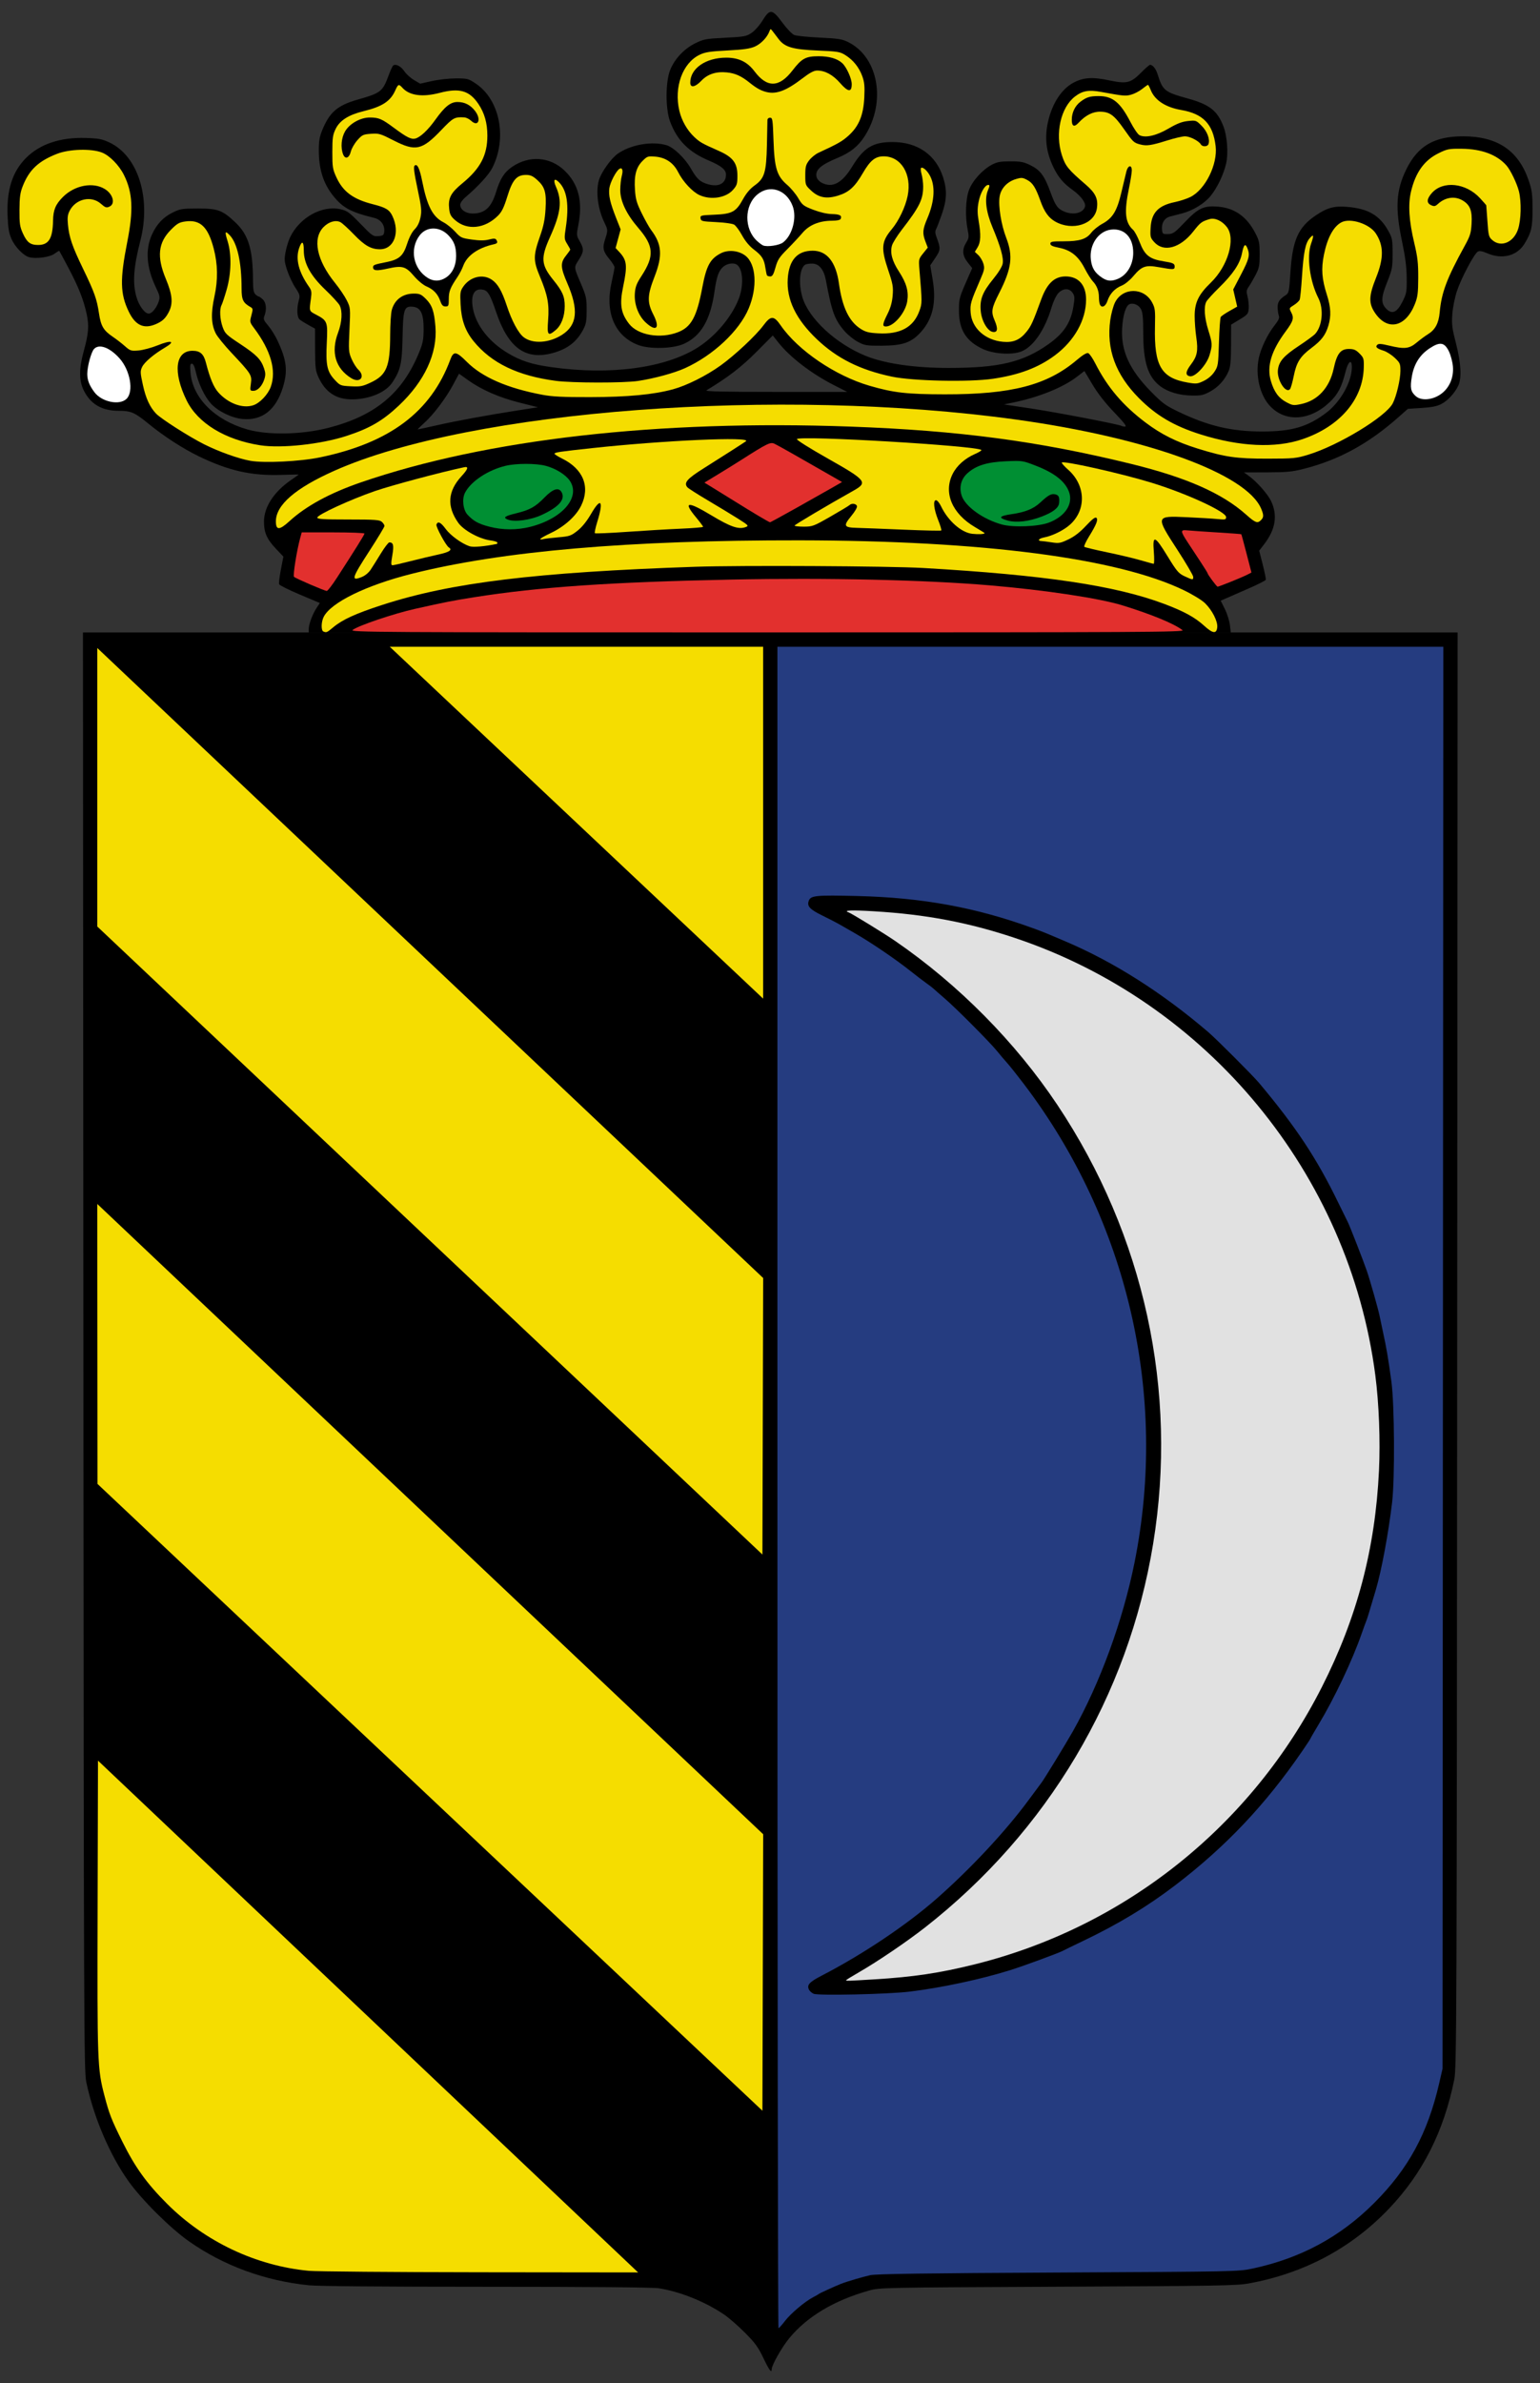 <?xml version="1.0" standalone="no"?>
<svg xmlns="http://www.w3.org/2000/svg" version="1.1"
id="Gemeentewapen_van_Ameland" width="388" height="600" viewBox="0 0 388 600">

<rect x="0" y="0" width="388" height="600" fill="#333333" stroke="none"/>

<path id="kroon_zwart" fill="black"
     d="M 77.788,159.245 L 77.788,158.39 C 77.788,157.196 78.738,154.625 79.739,153.108 L 80.581,151.832 L 75.547,149.708 C 72.778,148.541 70.429,147.369 70.327,147.104 C 70.226,146.84 70.426,145.167 70.771,143.387 L 71.4,140.151 L 69.537,138.181 C 67.234,135.746 66.517,134.126 66.512,131.344 C 66.504,127.684 68.995,123.844 73.303,120.877 C 74.384,120.133 75.268,119.505 75.268,119.481 C 75.268,119.457 73.203,119.5 70.678,119.578 C 63.305,119.803 57.605,118.516 50.21,114.954 C 46.124,112.986 41.323,109.883 37.399,106.675 C 33.909,103.821 33.033,103.445 29.853,103.435 C 25.664,103.423 22.83,101.765 21.115,98.324 C 19.89,95.867 19.876,92.868 21.068,88.536 C 22.325,83.966 22.48,82.08 21.844,79.101 C 21.081,75.528 19.793,72.266 17.24,67.444 C 16.034,65.166 15.001,63.247 14.945,63.181 C 14.889,63.114 14.345,63.427 13.736,63.878 C 12.564,64.744 9.192,65.223 7.411,64.775 C 5.942,64.407 3.783,62.198 2.889,60.149 C 2.246,58.675 2.032,57.397 1.911,54.302 C 1.656,47.801 3.131,43.2 6.573,39.758 C 10.08,36.251 15.214,34.54 21.627,34.742 C 24.867,34.844 25.716,35.006 27.567,35.872 C 34.776,39.245 38.122,49.86 35.363,60.602 C 33.626,67.365 33.357,71.264 34.386,74.802 C 35.025,77.002 36.48,78.963 37.473,78.963 C 38.28,78.963 39.446,77.544 39.988,75.901 C 40.343,74.824 40.265,74.424 39.299,72.413 C 36.887,67.387 36.55,62.851 38.303,59.02 C 39.501,56.405 41.135,54.679 43.522,53.506 C 45.416,52.577 45.888,52.502 49.888,52.502 C 54.917,52.502 56.041,52.921 59.309,56.012 C 62.623,59.146 63.723,62.803 63.742,70.747 C 63.746,72.773 63.899,73.662 64.314,74.077 C 64.625,74.388 64.999,74.643 65.146,74.643 C 65.292,74.643 65.767,74.973 66.2,75.377 C 67.064,76.181 67.24,77.893 66.626,79.509 C 66.308,80.344 66.423,80.65 67.549,81.963 C 68.256,82.788 69.294,84.435 69.856,85.623 C 72.239,90.662 72.559,93.367 71.268,97.549 C 69.518,103.214 66.04,105.944 61.137,105.499 C 58.376,105.249 54.892,103.549 53.12,101.588 C 51.547,99.846 49.981,96.558 49.332,93.633 C 49.026,92.254 48.695,91.563 48.341,91.563 C 47.908,91.563 47.844,91.984 47.996,93.813 C 48.526,100.204 54.095,105.771 62.314,108.126 C 67.538,109.624 76.063,109.451 82.799,107.711 C 94.591,104.666 101.44,98.955 105.618,88.683 C 106.539,86.419 106.719,85.486 106.73,82.908 C 106.747,78.961 105.993,77.401 103.983,77.232 C 101.814,77.049 101.565,77.801 101.424,84.933 C 101.295,91.491 100.913,93.188 98.874,96.27 C 97.179,98.831 93.029,100.558 88.589,100.551 C 84.671,100.545 81.967,98.742 80.237,94.983 C 79.497,93.376 79.406,92.623 79.387,87.963 L 79.367,82.743 L 77.728,81.843 C 76.826,81.348 75.823,80.72 75.498,80.449 C 74.816,79.877 74.718,77.683 75.283,75.647 C 75.624,74.42 75.551,74.154 74.4,72.407 C 73.711,71.359 72.787,69.398 72.348,68.047 C 71.638,65.86 71.594,65.355 71.954,63.423 C 72.176,62.23 72.696,60.554 73.11,59.699 C 75.511,54.739 81.166,51.618 85.812,52.69 C 87.483,53.075 88.03,53.475 90.815,56.345 C 93.789,59.412 94.008,59.563 95.315,59.455 C 96.503,59.357 96.704,59.212 96.8,58.376 C 96.995,56.688 95.974,55.275 94.256,54.857 C 88.431,53.438 86.366,52.329 83.963,49.327 C 81.443,46.18 80.317,42.595 80.322,37.742 C 80.325,35.534 80.526,34.373 81.186,32.769 C 83.043,28.252 85.023,26.538 90.041,25.101 C 96.061,23.377 96.399,23.108 98.007,18.74 C 98.429,17.595 98.921,16.568 99.102,16.456 C 99.785,16.034 101.041,16.71 101.879,17.952 C 102.358,18.661 103.45,19.652 104.307,20.154 L 105.865,21.067 L 108.837,20.404 C 110.472,20.039 113.186,19.741 114.869,19.741 C 117.803,19.741 118.011,19.796 119.909,21.075 C 125.957,25.149 127.827,34.786 124.027,42.287 C 123.158,44.002 120.465,46.939 117.265,49.661 C 116.523,50.292 115.949,51.11 115.949,51.537 C 115.949,52.791 117.323,53.762 119.095,53.762 C 122.124,53.762 123.797,52.233 124.967,48.394 C 125.997,45.016 127.039,43.377 129.024,42.013 C 133.293,39.081 138.531,39.436 142.183,42.903 C 145.743,46.284 146.878,50.675 145.722,56.598 C 145.215,59.197 145.222,59.286 146.053,60.738 C 147.165,62.683 147.129,63.356 145.803,65.448 C 144.563,67.402 144.538,67.151 146.425,71.582 C 147.681,74.532 147.805,75.113 147.808,78.063 C 147.81,80.76 147.669,81.574 146.969,82.923 C 145.334,86.07 142.945,87.905 139.17,88.914 C 132.362,90.732 128.042,87.57 124.988,78.535 C 123.59,74.399 122.944,73.255 121.856,72.982 C 119.536,72.4 118.507,74.178 119.151,77.658 C 119.943,81.942 123.25,86.144 128.06,88.979 C 131.324,90.902 133.983,91.748 138.99,92.454 C 153.803,94.543 167.739,92.656 175.853,87.463 C 180.327,84.6 184.41,79.728 186.145,75.183 C 187.437,71.798 187.197,67.673 185.647,66.638 C 184.758,66.044 182.998,66.373 182.065,67.307 C 181,68.371 180.543,69.731 180.019,73.383 C 178.992,80.558 176.604,84.635 172.291,86.578 C 169.546,87.815 163.709,87.962 160.8,86.867 C 154.907,84.65 152.366,78.704 154.078,71.136 C 154.492,69.307 154.83,67.581 154.83,67.3 C 154.83,67.02 154.262,66.11 153.568,65.279 C 151.941,63.332 151.74,62.431 152.45,60.26 C 153.186,58.01 153.182,57.902 152.277,56.034 C 150.638,52.648 150.071,48.336 150.882,45.419 C 151.438,43.414 153.989,39.84 155.704,38.66 C 158.993,36.397 164.296,35.486 167.929,36.559 C 169.711,37.086 172.582,39.831 174.061,42.422 C 175.558,45.044 176.363,45.794 178.301,46.369 C 181.057,47.188 182.911,46.214 182.911,43.948 C 182.911,42.727 181.697,41.737 178.591,40.426 C 173.507,38.279 170.554,35.297 168.804,30.541 C 167.648,27.4 167.657,20.649 168.822,17.688 C 169.929,14.874 172.349,12.283 175.166,10.896 C 177.291,9.85 177.825,9.751 182.682,9.507 C 187.492,9.265 188.024,9.168 189.339,8.298 C 190.145,7.765 191.353,6.405 192.11,5.177 C 193.972,2.161 194.547,2.223 197.13,5.714 C 198.239,7.214 199.574,8.602 200.114,8.817 C 200.652,9.031 203.534,9.324 206.518,9.467 C 211.212,9.692 212.181,9.844 213.688,10.594 C 221.364,14.413 223.347,25.728 217.843,34.305 C 216.212,36.845 214.244,38.42 211.032,39.753 C 206.681,41.559 205.299,42.828 205.746,44.609 C 205.865,45.082 206.438,45.715 207.019,46.015 C 209.731,47.418 212.142,46.138 214.712,41.933 C 217.621,37.172 219.938,35.762 224.851,35.762 C 231.207,35.762 235.829,38.998 237.631,44.71 C 238.64,47.91 238.556,50.296 237.306,53.904 C 236.73,55.565 236.08,57.259 235.862,57.667 C 235.562,58.227 235.59,58.743 235.978,59.775 C 237.015,62.539 236.989,62.935 235.642,64.937 L 234.375,66.82 L 234.965,70.281 C 235.958,76.103 235.042,80.241 232.018,83.605 C 229.632,86.259 227.45,87.019 222.152,87.044 C 218.328,87.061 217.871,86.988 216.167,86.09 C 215.153,85.555 213.657,84.36 212.842,83.434 C 210.311,80.56 209.572,78.563 208.086,70.589 C 207.569,67.817 206.356,66.36 204.57,66.368 C 203.845,66.371 203.073,66.492 202.855,66.638 C 201.473,67.561 201.145,71.344 202.148,74.795 C 203.718,80.195 210.607,86.575 218.163,89.627 C 222.943,91.558 230.438,92.643 238.996,92.643 C 251.674,92.643 257.764,91.195 264.161,86.658 C 268.014,83.925 269.76,81.297 270.434,77.212 C 270.802,74.987 270.78,74.557 270.255,73.756 C 269.428,72.494 267.836,72.527 266.619,73.833 C 266.111,74.378 265.361,75.954 264.951,77.343 C 263.248,83.101 260.321,87.35 257.251,88.523 C 254.904,89.419 250.352,89.122 247.681,87.898 C 243.428,85.949 241.608,83.055 241.609,78.243 C 241.61,75.093 241.627,75.031 244.128,69.366 L 244.947,67.51 L 243.81,66.074 C 242.451,64.359 242.339,62.847 243.437,61.07 C 244.132,59.945 244.165,59.649 243.797,57.817 C 243.132,54.507 243.283,50.122 244.14,47.831 C 245.01,45.507 247.518,42.739 249.902,41.474 C 251.208,40.781 252.041,40.63 254.553,40.626 C 257.17,40.622 257.905,40.765 259.637,41.615 C 262.095,42.823 263.154,44.248 264.659,48.379 C 265.9,51.782 266.453,52.561 268.132,53.272 C 270.445,54.251 272.938,53.642 273.37,51.991 C 273.617,51.047 272.279,49.272 270.215,47.805 C 267.939,46.187 266.591,44.585 265.383,42.062 C 263.534,38.201 263.129,34.544 264.096,30.444 C 265.148,25.982 267.463,22.451 270.375,20.866 C 272.894,19.495 275.204,19.332 279.448,20.229 C 283.887,21.166 284.872,20.928 287.501,18.278 C 288.569,17.202 289.58,16.321 289.749,16.321 C 290.428,16.321 291.218,17.298 291.643,18.661 C 292.93,22.794 293.422,23.193 299.194,24.781 C 304.743,26.307 306.724,27.856 308.257,31.87 C 309.201,34.34 309.507,38.68 308.914,41.201 C 308.263,43.97 306.736,47.173 305.064,49.273 C 303.513,51.221 300.561,53.03 297.754,53.753 C 296.863,53.983 295.546,54.323 294.827,54.509 C 293.359,54.888 292.576,56.203 292.776,57.953 C 292.884,58.899 293.007,58.978 294.301,58.936 C 295.576,58.894 295.983,58.602 298.621,55.834 C 301.933,52.36 303.363,51.718 307.038,52.051 C 311.103,52.419 314.126,54.578 316.238,58.622 C 317.259,60.576 317.367,61.091 317.367,64.022 C 317.368,66.89 317.249,67.49 316.335,69.242 C 315.767,70.331 314.994,71.659 314.618,72.192 C 314.024,73.034 313.986,73.37 314.33,74.735 C 314.548,75.6 314.674,76.943 314.61,77.719 C 314.504,79.017 314.321,79.235 312.334,80.435 L 310.174,81.74 L 310.154,86.921 C 310.138,90.95 309.999,92.411 309.529,93.485 C 308.565,95.688 306.955,97.459 304.891,98.587 C 303.253,99.482 302.601,99.629 300.413,99.599 C 297.128,99.553 294.248,98.707 292.29,97.213 C 289.194,94.852 288.034,91.152 288.034,83.644 C 288.034,80.13 287.894,78.657 287.487,77.87 C 286.929,76.791 285.597,76.195 284.598,76.579 C 283.659,76.939 282.909,79.348 282.719,82.612 C 282.386,88.331 284.548,93.079 290.014,98.631 C 292.904,101.568 293.662,102.118 297.034,103.729 C 304.474,107.283 310.354,108.656 318.094,108.644 C 325.504,108.633 329.499,107.456 334.184,103.903 C 337.747,101.201 340.595,96.103 340.595,92.425 C 340.595,90.268 339.662,90.965 338.995,93.621 C 338.022,97.493 337.073,99.305 334.979,101.285 C 330.029,105.967 323.86,106.36 319.984,102.24 C 317.408,99.503 316.231,94.458 317.159,90.13 C 317.697,87.624 319.384,84.126 321.105,81.948 C 322.139,80.64 322.412,80.03 322.203,79.495 C 322.05,79.103 321.914,78.175 321.9,77.433 C 321.874,76.062 322.337,75.359 323.97,74.283 C 324.729,73.783 324.813,73.368 325.11,68.702 C 325.637,60.435 327.057,57.232 331.533,54.221 C 334.381,52.305 336.131,51.824 339.335,52.079 C 344.684,52.504 347.609,54.203 349.8,58.158 C 350.779,59.924 350.855,60.335 350.855,63.842 C 350.855,67.39 350.77,67.837 349.461,71.113 C 347.89,75.048 347.883,76.443 349.426,77.893 C 350.821,79.204 352.029,78.595 353.375,75.903 C 354.381,73.891 354.453,73.482 354.416,69.962 C 354.388,67.224 354.066,64.704 353.246,60.816 C 351.462,52.352 351.725,47.908 354.319,42.638 C 357.231,36.724 361.359,34.321 368.609,34.321 C 377.227,34.321 382.517,37.856 385.115,45.35 C 385.965,47.802 386.1,48.761 386.117,52.502 C 386.138,57.195 385.828,58.55 384.084,61.384 C 382.206,64.435 378.476,65.391 374.731,63.78 C 373.416,63.214 372.75,63.097 372.324,63.357 C 371.389,63.928 368.129,70.088 367.075,73.275 C 366.521,74.952 366.025,77.433 365.906,79.129 C 365.726,81.678 365.849,82.658 366.827,86.447 C 368.099,91.376 368.309,95.21 367.411,97.103 C 366.527,98.966 364.752,100.889 363.151,101.72 C 362.062,102.285 360.712,102.556 358.187,102.716 L 354.718,102.935 L 352.247,105.12 C 344.729,111.765 337.288,115.812 328.48,118.046 C 325.537,118.793 324.158,118.925 319.218,118.935 L 313.414,118.947 L 314.494,119.719 C 316.621,121.24 319.42,124.393 320.276,126.232 C 321.929,129.782 321.36,133.298 318.537,136.979 L 317.253,138.653 L 318.141,142.148 C 318.629,144.071 318.977,145.797 318.914,145.986 C 318.851,146.174 316.94,147.14 314.667,148.132 C 312.394,149.124 309.865,150.231 309.046,150.591 L 307.558,151.247 L 308.603,153.356 C 309.178,154.516 309.748,156.315 309.871,157.355 L 310.094,159.245 L 77.788,159.245 z M 110.061,107.08 C 115.119,105.939 122.688,104.55 130.512,103.327 L 135.534,102.542 L 130.872,101.368 C 125.731,100.074 121.351,98.158 117.895,95.692 L 115.649,94.089 L 114.152,96.876 C 112.294,100.336 109.238,104.377 106.87,106.506 C 105.88,107.396 105.152,108.123 105.251,108.123 C 105.351,108.123 107.515,107.654 110.061,107.08 z M 280.727,103.825 C 278.463,101.466 276.597,99.082 275.254,96.831 L 273.217,93.417 L 271.355,94.847 C 267.811,97.569 261.782,100.006 255.278,101.347 L 252.943,101.829 L 259.778,102.857 C 266.265,103.832 282.259,106.909 282.596,107.246 C 282.683,107.332 283.07,107.403 283.458,107.403 C 283.973,107.403 283.243,106.446 280.727,103.825 z M 210.072,96.953 C 204.442,94.087 199.024,89.928 196.099,86.227 L 194.707,84.465 L 190.519,88.669 C 186.77,92.432 183.301,95.092 178.004,98.267 C 177.501,98.568 181.896,98.671 195.393,98.673 L 213.456,98.676 L 210.072,96.953" />

<path id="kroon_bovenste_deel_goud" fill="#f5dd00"
     d="M 80.668,115.15 C 98.185,111.505 108.583,103.705 113.45,90.559 C 114.278,88.321 114.922,88.409 117.64,91.132 C 121.487,94.984 127.833,97.745 136.65,99.402 C 139.16,99.874 141.878,100.007 148.71,99.991 C 158.175,99.97 164.631,99.36 169.56,98.019 C 173.027,97.076 177.959,94.609 181.57,92.012 C 185.159,89.429 190.471,84.46 192.327,81.947 C 194.194,79.42 194.96,79.417 196.697,81.933 C 201.061,88.25 210.471,94.635 219.105,97.137 C 225.175,98.896 228.457,99.269 237.992,99.287 C 254.859,99.318 263.821,96.989 271.323,90.624 C 272.813,89.36 273.799,88.769 274.175,88.913 C 274.491,89.035 275.296,90.207 275.964,91.519 C 279.018,97.517 282.901,102.083 288.6,106.375 C 292.586,109.377 296.402,111.282 301.776,112.952 C 308.658,115.09 311.468,115.495 319.354,115.483 C 325.966,115.473 326.563,115.415 329.615,114.485 C 337.236,112.161 349.157,104.921 350.902,101.557 C 351.831,99.764 352.822,95.57 352.829,93.397 C 352.835,91.597 352.729,91.351 351.417,90.102 C 350.637,89.36 349.381,88.556 348.627,88.315 C 346.876,87.755 346.449,87.365 346.993,86.821 C 347.315,86.499 348.002,86.542 349.906,87.001 C 353.858,87.955 355.04,87.829 356.93,86.253 C 357.82,85.51 359.079,84.579 359.729,84.183 C 361.587,83.049 362.471,81.424 362.723,78.68 C 363.187,73.637 364.503,70.136 369.035,61.894 C 370.41,59.393 370.621,58.708 370.761,56.288 C 370.947,53.069 370.399,51.624 368.568,50.507 C 366.591,49.302 364.18,49.624 362.289,51.346 C 361.609,51.966 361.341,52.016 360.579,51.669 C 359.377,51.122 359.43,50.106 360.738,48.617 C 363.547,45.417 369.342,46.037 372.906,49.919 C 373.747,50.836 374.446,51.63 374.459,51.684 C 374.471,51.738 374.604,53.548 374.755,55.706 C 375.01,59.373 375.092,59.685 376.012,60.476 C 378.211,62.367 381.371,61.021 382.469,57.724 C 383.24,55.409 383.347,50.841 382.692,48.182 C 382.208,46.22 380.59,42.851 379.575,41.693 C 377.17,38.949 373.304,37.501 368.265,37.455 C 365.047,37.426 364.623,37.508 362.425,38.591 C 358.83,40.36 356.633,43.428 355.495,48.264 C 354.733,51.502 354.993,55.608 356.308,61.142 C 357.162,64.731 357.333,66.224 357.319,69.962 C 357.305,73.784 357.177,74.778 356.475,76.552 C 354.166,82.391 349.575,83.423 346.445,78.807 C 344.791,76.367 344.847,74.533 346.715,69.876 C 348.67,65.004 348.643,61.812 346.621,58.76 C 345.021,56.344 340.196,54.795 337.961,55.979 C 335.951,57.043 334.415,59.896 333.558,64.156 C 332.842,67.715 333.031,70.238 334.316,74.259 C 335.312,77.378 335.415,79.557 334.681,81.995 C 333.967,84.367 332.941,85.721 330.428,87.603 C 327.589,89.73 326.652,91.208 325.958,94.659 C 325.644,96.223 325.227,97.702 325.033,97.946 C 323.99,99.25 321.684,95.663 321.965,93.173 C 322.209,91.002 323.411,89.619 327.275,87.065 C 329.156,85.822 330.994,84.473 331.359,84.067 C 333.184,82.043 333.552,77.8 332.145,75.022 C 329.993,70.777 329.178,64.602 330.335,61.322 C 331.087,59.191 330.994,58.821 329.991,59.96 C 328.886,61.215 328.421,63.536 328.021,69.782 C 327.844,72.554 327.588,75.103 327.451,75.445 C 327.315,75.788 326.654,76.407 325.983,76.822 C 324.773,77.57 324.768,77.585 325.328,78.668 C 326.065,80.092 325.837,80.859 323.905,83.465 C 320.284,88.347 319.12,92.245 320.19,95.906 C 320.997,98.668 322.135,100.227 324.106,101.273 C 325.677,102.106 325.912,102.136 327.818,101.736 C 332.011,100.856 334.979,97.624 336.019,92.805 C 336.829,89.049 337.746,87.865 339.842,87.865 C 341.092,87.865 341.597,88.079 342.519,89.003 C 343.585,90.072 343.651,90.291 343.596,92.563 C 343.401,100.568 337.582,107.366 328.175,110.576 C 321.346,112.906 312.306,112.48 302.441,109.364 C 295.768,107.256 291.299,104.623 286.943,100.234 C 281.068,94.315 278.713,87.903 279.729,80.595 C 279.946,79.037 280.481,77.045 280.919,76.169 C 282.843,72.315 288.211,72.302 290.263,76.146 C 291.024,77.571 291.085,78.082 290.991,82.203 C 290.764,92.145 292.547,95.179 299.292,96.335 C 301.402,96.696 301.727,96.661 303.295,95.902 C 304.37,95.381 305.359,94.536 305.968,93.616 C 306.895,92.216 306.941,91.915 307.114,86.19 C 307.213,82.908 307.416,80.036 307.564,79.807 C 307.713,79.578 308.706,78.9 309.771,78.298 L 311.708,77.205 L 311.208,75.043 L 310.709,72.881 L 312.692,69.083 C 314.706,65.225 314.95,64.255 314.323,62.606 C 313.775,61.165 313.363,61.504 312.919,63.76 C 312.399,66.403 310.689,68.963 307.095,72.478 C 305.574,73.966 304.146,75.536 303.922,75.969 C 303.265,77.235 303.459,80.009 304.419,83.103 C 305.475,86.5 305.493,86.869 304.734,89.428 C 304.015,91.851 301.185,94.931 299.851,94.741 C 298.592,94.562 298.659,93.599 300.059,91.765 C 301.636,89.698 301.906,88.308 301.396,84.877 C 301.175,83.39 300.994,80.997 300.994,79.559 C 300.994,76.169 301.972,74.153 305.07,71.159 C 309.396,66.977 311.374,60.139 309.114,57.177 C 307.916,55.605 306.09,54.769 304.739,55.174 C 302.743,55.772 302.432,56.009 300.635,58.294 C 297.341,62.486 293.175,63.611 290.797,60.949 C 289.826,59.863 289.767,59.624 289.897,57.325 C 290.11,53.551 291.823,51.748 296.015,50.882 C 297.268,50.623 299.023,50.049 299.914,49.605 C 303.673,47.735 306.821,41.396 306.276,36.794 C 305.618,31.238 303.142,28.649 297.574,27.69 C 293.678,27.019 290.973,25.254 289.942,22.711 C 289.642,21.969 289.323,21.361 289.233,21.361 C 289.144,21.361 288.473,21.835 287.743,22.413 C 287.012,22.992 285.763,23.636 284.967,23.845 C 283.528,24.222 283.127,24.185 277.413,23.145 C 274.285,22.576 272.728,22.851 270.83,24.309 C 267.245,27.065 265.781,33.616 267.534,39.066 C 268.416,41.81 269.11,42.666 273.538,46.472 C 276.026,48.611 276.716,50.078 276.357,52.471 C 275.757,56.469 270.216,58.232 265.886,55.803 C 264.209,54.862 263.122,53.35 262.132,50.579 C 260.933,47.223 260.202,46.06 258.825,45.322 C 257.655,44.695 257.356,44.671 255.964,45.088 C 253.732,45.756 252.157,47.464 251.844,49.555 C 251.492,51.901 252.244,56.571 253.499,59.829 C 255.288,64.474 254.898,67.574 251.743,73.78 C 249.793,77.617 249.65,78.492 250.612,80.727 C 251.499,82.791 251.347,83.75 250.159,83.578 C 248.806,83.382 247.323,80.829 247.094,78.301 C 246.828,75.372 247.541,73.557 250.265,70.224 C 251.539,68.666 252.486,67.126 252.625,66.385 C 252.896,64.949 252.085,62.062 250.041,57.186 C 248.424,53.328 248.023,50.038 248.912,47.911 C 249.378,46.796 249.39,46.562 248.979,46.562 C 248.123,46.562 246.968,48.621 246.543,50.904 C 246.235,52.561 246.24,53.707 246.564,55.596 C 247.172,59.141 247.1,60.962 246.299,62.275 L 245.608,63.409 L 246.486,64.234 C 246.969,64.688 247.542,65.649 247.758,66.371 C 248.107,67.537 248.023,67.978 246.995,70.352 C 244.551,76.002 244.396,76.53 244.551,78.695 C 244.831,82.618 248.196,85.654 252.72,86.064 C 255.317,86.299 256.988,85.579 258.654,83.504 C 259.804,82.072 260.264,81.057 262.312,75.435 C 263.797,71.359 265.657,69.602 268.485,69.603 C 271.725,69.604 273.632,71.757 273.633,75.415 C 273.634,80.545 270.711,85.79 265.809,89.45 C 261.646,92.558 256.783,94.398 250.163,95.369 C 244.185,96.246 229.972,95.943 224.672,94.826 C 216.695,93.144 210.874,90.236 205.793,85.395 C 200.525,80.375 198.129,75.405 198.469,70.199 C 198.778,65.477 200.875,63.121 204.767,63.124 C 208.345,63.126 210.608,65.952 211.366,71.364 C 212.212,77.401 213.915,80.947 216.867,82.82 C 218.089,83.595 218.919,83.804 221.285,83.931 C 226.822,84.228 230.161,82.404 231.648,78.268 C 232.342,76.338 232.342,76.172 231.648,67.87 C 231.434,65.299 231.456,65.202 232.589,63.792 L 233.749,62.348 L 233.171,60.833 C 232.361,58.712 232.438,57.799 233.676,54.891 C 235.516,50.568 235.698,46.623 234.178,44.028 C 233.445,42.777 232.41,41.944 232.043,42.311 C 231.92,42.434 231.993,43.157 232.204,43.918 C 232.415,44.679 232.588,46.031 232.588,46.922 C 232.588,50.221 231.674,52.08 227.228,57.824 C 226.035,59.365 224.91,61.168 224.726,61.832 C 224.218,63.673 224.773,65.735 226.486,68.363 C 228.391,71.288 228.972,73.368 228.579,75.855 C 228.122,78.75 225.184,82.203 223.179,82.203 C 222.255,82.203 222.339,81.583 223.612,79.037 C 224.382,77.495 224.77,76.105 224.908,74.39 C 225.083,72.231 224.953,71.488 223.809,68.092 C 221.919,62.481 222.057,60.846 224.684,57.708 C 226.453,55.595 228.128,52.077 228.685,49.308 C 229.776,43.872 227.032,39.359 222.638,39.363 C 220.518,39.365 219.255,40.379 217.406,43.56 C 215.38,47.048 213.928,48.379 211.224,49.23 C 208.286,50.154 206.305,49.797 204.377,47.999 C 202.914,46.634 202.891,46.576 202.891,44.13 C 202.891,41.987 203.025,41.471 203.861,40.374 C 204.395,39.675 205.448,38.818 206.201,38.47 C 211.112,36.203 212.178,35.596 213.775,34.16 C 216.388,31.811 217.542,29.024 217.758,24.544 C 217.892,21.761 217.792,20.69 217.265,19.223 C 216.46,16.985 214.989,15.141 213.016,13.895 C 211.64,13.027 211.129,12.942 205.919,12.72 C 199.754,12.456 197.73,11.868 196.217,9.899 C 195.812,9.372 195.175,8.536 194.803,8.041 C 194.151,7.175 194.115,7.168 193.865,7.861 C 193.315,9.382 191.744,11.035 190.196,11.72 C 188.96,12.267 187.337,12.498 183.258,12.71 C 178.835,12.94 177.649,13.124 176.254,13.799 C 171.957,15.88 169.762,21.953 171.16,27.894 C 171.745,30.379 173.114,32.784 174.905,34.474 C 176.328,35.817 176.835,36.105 181.076,37.98 C 184.68,39.574 185.791,41.054 185.791,44.263 C 185.791,46.289 185.67,46.674 184.681,47.801 C 182.901,49.828 179.095,50.427 176.251,49.128 C 174.461,48.311 172.091,45.769 170.868,43.356 C 169.661,40.974 167.712,39.654 165.077,39.436 C 163.24,39.283 163.054,39.346 161.891,40.509 C 160.274,42.126 159.735,44.177 159.979,47.79 C 160.14,50.194 160.409,51.121 161.697,53.73 C 162.537,55.431 163.595,57.313 164.049,57.912 C 166.769,61.506 166.977,64.344 164.911,69.647 C 163.076,74.355 163.019,76.104 164.604,79.193 C 166.349,82.595 165.408,83.661 162.767,81.275 C 160.863,79.555 159.752,76.641 159.947,73.875 C 160.063,72.234 160.383,71.398 161.629,69.485 C 164.918,64.438 164.746,61.944 160.796,57.362 C 157.841,53.935 156.27,50.635 156.272,47.863 C 156.273,46.653 156.448,45.035 156.661,44.269 C 157.052,42.86 156.772,42.059 156.051,42.527 C 155.21,43.072 153.725,45.926 153.526,47.38 C 153.282,49.159 153.714,51.048 155.256,54.951 L 156.367,57.761 L 155.732,60.104 L 155.098,62.447 L 156,63.415 C 157.967,65.524 158.114,66.833 156.992,72.208 C 156.064,76.652 156.417,78.851 158.487,81.525 C 160.717,84.405 166.308,85.374 170.783,83.657 C 174.16,82.361 175.555,79.804 176.953,72.345 C 177.972,66.905 178.929,65.149 181.629,63.765 C 183.474,62.819 186.085,63.072 187.774,64.36 C 190.517,66.453 190.887,72.314 188.614,77.703 C 186.234,83.344 179.673,89.485 172.598,92.693 C 169.867,93.931 164.858,95.296 160.77,95.915 C 157.221,96.453 144.175,96.44 140.041,95.894 C 130.464,94.629 123.825,91.433 119.339,85.927 C 117.207,83.31 116.235,80.567 116.042,76.623 C 115.897,73.671 115.958,73.274 116.726,72.159 C 118.442,69.669 121.635,68.897 123.901,70.423 C 125.409,71.44 126.458,73.257 127.688,76.983 C 128.958,80.831 130.601,83.883 131.96,84.92 C 134.226,86.648 138.361,86.384 141.604,84.302 C 145.441,81.84 145.838,78.016 142.947,71.351 C 141.205,67.334 141.147,66.199 142.59,64.382 C 143.184,63.635 143.67,62.943 143.67,62.845 C 143.67,62.747 143.321,62.102 142.894,61.412 C 142.165,60.233 142.144,59.99 142.537,57.409 C 143.421,51.598 142.871,47.923 140.809,45.861 C 139.656,44.708 139.309,45.299 140.096,47.076 C 141.663,50.621 141.3,53.642 138.578,59.672 C 136.184,64.979 136.313,66.672 139.405,70.495 C 141.739,73.38 142.29,74.653 142.278,77.133 C 142.266,79.687 141.417,81.914 140.003,83.104 C 138.05,84.747 137.81,84.438 138.094,80.644 C 138.403,76.534 137.994,74.352 136.036,69.654 C 134.319,65.532 134.327,64.391 136.102,59.342 C 136.95,56.932 137.293,55.219 137.445,52.655 C 137.692,48.458 137.298,47.069 135.369,45.326 C 134.249,44.314 133.649,44.042 132.536,44.042 C 130.18,44.042 129.119,45.264 127.82,49.473 C 126.963,52.249 126.435,53.332 125.467,54.301 C 122.165,57.602 117.727,58.075 114.689,55.449 C 113.609,54.515 113.326,53.989 113.173,52.634 C 112.864,49.888 113.535,48.579 116.506,46.141 C 121.039,42.421 122.789,39.08 122.789,34.15 C 122.789,30.995 122.075,28.466 120.536,26.177 C 118.267,22.8 115.75,22.079 110.781,23.381 C 106.453,24.515 103.172,24.073 101.402,22.118 C 100.468,21.086 100.316,21.143 99.561,22.819 C 98.35,25.504 96.287,26.847 91.621,27.986 C 87.851,28.907 85.634,30.302 84.592,32.41 C 83.842,33.927 83.736,34.653 83.732,38.282 C 83.729,42.092 83.811,42.601 84.77,44.676 C 86.44,48.294 89.002,50.174 93.973,51.432 C 97.197,52.248 98.111,52.798 98.861,54.376 C 100.844,58.549 99.27,62.762 95.729,62.762 C 93.486,62.762 91.881,61.849 89.157,59.022 C 87.756,57.567 86.235,56.183 85.777,55.945 C 84.57,55.319 82.833,55.822 81.503,57.184 C 78.671,60.082 79.798,65.549 84.396,71.222 C 85.519,72.608 86.858,74.589 87.372,75.624 C 88.295,77.487 88.302,77.564 88.047,83.024 C 87.803,88.22 87.834,88.649 88.577,90.377 C 89.012,91.386 89.759,92.58 90.238,93.03 C 92.144,94.822 90.727,96.597 88.493,95.214 C 84.511,92.75 83.327,88.68 85.168,83.788 C 86.177,81.109 86.334,78.357 85.563,76.875 C 85.285,76.34 83.693,74.603 82.026,73.014 C 78.236,69.403 76.54,66.323 76.54,63.05 C 76.54,60.729 76.061,60.472 75.379,62.429 C 74.405,65.224 75.241,68.506 77.88,72.243 C 78.481,73.094 78.558,73.574 78.342,75.123 C 77.887,78.391 77.856,78.291 79.588,79.202 C 82.492,80.729 82.596,80.996 82.333,86.265 C 82.052,91.924 82.401,93.564 84.325,95.628 C 85.692,97.093 85.791,97.133 88.407,97.265 C 90.795,97.386 91.342,97.282 93.413,96.313 C 97.409,94.443 98.284,92.303 98.302,84.363 C 98.308,81.69 98.489,78.855 98.705,78.063 C 99.42,75.441 101.462,73.923 104.273,73.923 C 105.737,73.923 106.129,74.098 107.312,75.281 C 108.865,76.834 109.392,78.364 109.705,82.235 C 110.249,88.945 106.995,95.976 100.519,102.086 C 96.413,105.96 93.153,107.853 87.309,109.761 C 80.875,111.861 70.863,112.944 65.548,112.114 C 56.687,110.731 49.829,106.547 47.014,100.808 C 43.516,93.675 44.153,88.323 48.5,88.323 C 50.417,88.323 51.31,89.106 51.868,91.274 C 52.896,95.266 53.833,97.504 55.034,98.833 C 57.538,101.605 61.144,102.922 63.815,102.04 C 65.478,101.492 67.552,99.298 68.233,97.368 C 69.671,93.289 68.236,88.253 64.037,82.642 C 62.909,81.135 62.894,81.065 63.34,79.402 C 63.75,77.872 63.733,77.667 63.163,77.343 C 61.218,76.236 60.868,75.511 60.865,72.589 C 60.858,66.066 59.793,61.264 57.907,59.257 C 56.697,57.968 56.572,58.28 57.333,60.692 C 58.38,64.013 58.283,68.864 57.087,72.989 C 56.58,74.74 56.008,76.466 55.816,76.824 C 55.272,77.841 55.402,80.41 56.096,82.348 C 56.68,83.982 57.011,84.301 60.508,86.609 C 64.598,89.308 65.74,90.47 66.514,92.717 C 66.911,93.869 66.928,94.442 66.597,95.477 C 66.046,97.201 64.909,98.403 63.831,98.403 C 62.993,98.403 62.97,98.336 63.209,96.593 C 63.504,94.45 63.313,94.146 58.307,88.82 C 56.548,86.948 54.782,84.776 54.383,83.994 C 53.206,81.686 53.101,78.902 54.031,74.627 C 54.94,70.449 54.88,66.553 53.844,62.582 C 52.42,57.12 50.458,55.243 46.709,55.758 C 45.155,55.972 44.631,56.273 43.059,57.855 C 39.828,61.106 39.462,64.665 41.787,70.23 C 43.436,74.175 43.638,76.387 42.546,78.527 C 41.704,80.177 40.886,80.934 39.176,81.649 C 36.207,82.89 34.104,81.902 32.451,78.49 C 30.267,73.983 30.189,70.404 32.071,60.882 C 33.651,52.889 33.433,48.487 31.239,44.077 C 30.003,41.591 27.598,39.142 25.667,38.401 C 22.974,37.367 17.463,37.525 14.382,38.726 C 9.695,40.552 7.349,42.759 5.73,46.867 C 5.079,48.518 4.924,49.648 4.907,52.862 C 4.889,56.294 5.001,57.076 5.747,58.727 C 6.79,61.035 7.636,61.682 9.607,61.682 C 12.282,61.682 13.284,60.051 13.365,55.562 C 13.415,52.846 14.001,51.444 15.864,49.585 C 18.827,46.627 23.447,45.763 26.432,47.608 C 28.489,48.879 29.125,51.318 27.582,52.02 C 26.808,52.373 26.537,52.282 25.41,51.293 C 22.999,49.176 19.119,50.044 17.555,53.049 C 17.046,54.028 16.949,54.784 17.11,56.504 C 17.414,59.741 18.187,62.006 20.905,67.622 C 23.796,73.598 24.397,75.279 24.942,78.922 C 25.418,82.097 26.071,83.205 28.401,84.783 C 29.328,85.412 30.715,86.483 31.482,87.164 C 32.791,88.325 33.004,88.393 34.903,88.245 C 36.016,88.158 38.209,87.567 39.777,86.932 C 43.177,85.554 44.313,85.901 41.608,87.491 C 38.774,89.158 36.39,91.173 35.808,92.394 C 35.308,93.444 35.325,93.835 35.999,96.923 C 36.731,100.276 37.735,102.467 39.3,104.127 C 40.523,105.423 47.637,109.961 51.437,111.869 C 55.127,113.721 60.07,115.486 63.069,116.022 C 66.561,116.645 75.646,116.196 80.668,115.15" />

<path id="kroon_kroonpunt_2_zwart" fill="black"
     d="M 110.938,75.813 C 110.308,74.021 109.246,72.893 107.46,72.118 C 106.612,71.75 105.271,70.638 104.286,69.485 C 102.213,67.058 101.353,66.813 97.729,67.62 C 94.89,68.251 93.989,68.174 93.989,67.298 C 93.989,66.719 94.286,66.603 97.297,66.006 C 100.552,65.361 101.584,64.461 102.568,61.405 C 103.091,59.781 103.81,58.397 104.475,57.732 C 105.194,57.013 105.67,56.043 105.935,54.763 C 106.281,53.084 106.193,52.234 105.186,47.492 C 104.358,43.592 104.154,42.015 104.441,41.731 C 105.099,41.084 105.719,42.342 106.377,45.657 C 107.615,51.888 109.014,54.588 111.721,55.969 C 112.54,56.387 113.868,57.451 114.67,58.333 C 116.054,59.853 116.272,59.956 118.891,60.32 C 120.869,60.595 122.092,60.593 123.201,60.311 C 124.375,60.013 124.816,60.023 125.024,60.35 C 125.485,61.075 125.351,61.299 124.319,61.531 C 120.393,62.415 117.628,64.384 116.7,66.956 C 116.426,67.719 115.78,68.966 115.265,69.729 C 113.439,72.434 113.07,73.366 113.07,75.273 C 113.069,77.004 113,77.163 112.242,77.163 C 111.61,77.163 111.301,76.843 110.938,75.813" />

<path id="kroon_kroonpunt_2_griebel_zwart" fill="black"
     d="M 86.43,38.824 C 85.783,37.125 86.001,34.68 86.942,33.075 C 88.099,31.1 90.853,29.567 93.211,29.586 C 95.447,29.603 96.209,29.93 99.209,32.158 C 102.48,34.587 103.596,35.148 104.641,34.886 C 105.881,34.574 107.841,32.735 109.685,30.15 C 112.042,26.847 113.496,25.681 115.26,25.681 C 117.085,25.681 118.537,26.427 119.711,27.965 C 121.329,30.087 120.482,32.083 118.682,30.392 C 118.224,29.962 117.463,29.588 116.99,29.56 C 114.534,29.416 114.173,29.614 111.178,32.749 C 106.321,37.834 104.697,38.189 99.189,35.369 C 95.842,33.655 95.469,33.545 93.473,33.686 C 91.507,33.825 91.233,33.954 90.035,35.304 C 89.319,36.112 88.579,37.393 88.391,38.153 C 87.968,39.858 86.955,40.205 86.43,38.824" />

<path id="kroon_kroonpunt_3_zwart" fill="black"
     d="M 193.238,69.332 C 193.153,69.184 192.973,68.333 192.839,67.442 C 192.506,65.226 191.97,64.375 189.934,62.828 C 188.8,61.967 187.755,60.711 186.954,59.246 C 186.275,58.004 185.371,56.789 184.945,56.546 C 184.519,56.302 182.47,56.021 180.391,55.922 C 176.874,55.755 176.603,55.689 176.501,54.975 C 176.397,54.244 176.562,54.2 179.93,54.065 C 184.434,53.884 185.443,53.346 187.164,50.211 C 188.015,48.659 188.971,47.526 190.135,46.69 C 192.628,44.899 193.07,43.441 193.227,36.482 C 193.296,33.412 193.352,30.618 193.352,30.271 C 193.351,29.897 193.623,29.641 194.02,29.641 C 194.636,29.641 194.704,30.094 194.88,35.312 C 195.116,42.317 195.731,44.33 198.308,46.533 C 199.227,47.319 200.484,48.821 201.101,49.872 C 202.137,51.637 202.425,51.86 204.897,52.814 C 206.542,53.449 208.334,53.865 209.552,53.894 C 211.585,53.943 212.144,54.235 211.82,55.079 C 211.696,55.402 210.961,55.566 209.603,55.574 C 206.4,55.592 203.867,56.64 202.171,58.648 C 201.379,59.586 199.667,61.422 198.367,62.728 C 196.339,64.764 195.913,65.423 195.378,67.352 C 194.894,69.098 194.602,69.602 194.074,69.602 C 193.7,69.602 193.324,69.481 193.238,69.332" />

<path id="kroon_kroonpunt_3_griebel_zwart" fill="black"
     d="M 193.171,23.186 C 191.737,22.841 190.591,22.211 188.851,20.81 C 186.775,19.139 185.242,18.447 183.14,18.231 C 180.449,17.956 178.301,18.653 176.715,20.319 C 175.139,21.974 173.911,22.189 173.911,20.81 C 173.911,17.227 177.818,14.521 182.991,14.521 C 186.116,14.521 188.296,15.579 190.104,17.974 C 193.271,22.168 196.32,22.09 199.675,17.73 C 202.003,14.705 202.998,14.164 206.233,14.162 C 208.918,14.161 210.921,14.74 212.187,15.885 C 213.268,16.861 214.592,19.777 214.592,21.18 C 214.592,23.297 213.689,23.216 211.674,20.919 C 209.84,18.827 207.883,17.761 205.879,17.761 C 205.052,17.761 204.028,18.308 202.126,19.764 C 198.138,22.819 195.63,23.777 193.171,23.186" />

<path id="kroon_kroonpunt_4_zwart" fill="black"
     d="M 277.092,76.593 C 276.972,76.28 276.873,75.48 276.873,74.817 C 276.873,73.261 276.338,71.876 275.333,70.832 C 274.894,70.375 273.966,68.902 273.273,67.559 C 271.684,64.48 269.787,62.962 266.787,62.372 C 265.194,62.059 264.633,61.793 264.633,61.353 C 264.633,60.842 265.105,60.758 267.963,60.761 C 271.972,60.764 273.691,60.23 274.94,58.593 C 275.456,57.916 276.692,56.917 277.687,56.372 C 280.335,54.922 281.403,53.185 282.511,48.528 C 283.027,46.358 283.597,43.974 283.776,43.232 C 284.171,41.592 285.154,41.371 285.154,42.922 C 285.154,43.494 284.823,45.56 284.419,47.512 C 283.204,53.378 283.474,56.057 285.461,57.855 C 285.869,58.224 286.62,59.618 287.13,60.952 C 288.403,64.284 289.608,65.241 293.254,65.814 C 295.552,66.176 295.954,66.368 295.954,67.107 C 295.954,67.926 295.662,67.938 291.994,67.279 C 288.614,66.672 287.672,67.001 285.535,69.535 C 284.663,70.57 283.41,71.59 282.626,71.904 C 280.888,72.599 279.615,73.961 279.021,75.76 C 278.537,77.228 277.506,77.673 277.092,76.593" />

<path id="kroon_kroonpunt_4_griebel_zwart" fill="black"
     d="M 287.293,36.377 C 285.663,35.956 285.484,35.788 283.189,32.513 C 280.734,29.008 279.607,28.174 277.259,28.12 C 275.342,28.076 273.5,29.012 271.717,30.935 C 270.637,32.099 270.033,31.818 270.033,30.149 C 270.033,28.336 270.863,26.627 272.245,25.591 C 273.751,24.462 274.593,24.202 276.772,24.194 C 280.302,24.18 282.223,25.738 284.811,30.713 C 285.645,32.315 286.653,33.801 287.052,34.014 C 288.524,34.802 291.283,34.188 294.377,32.384 C 296.576,31.101 297.799,30.628 299.319,30.471 C 301.3,30.266 301.367,30.29 302.757,31.68 C 304.165,33.088 304.917,35.121 304.465,36.299 C 304.204,36.978 302.927,37.009 302.542,36.345 C 302.038,35.476 299.775,34.324 298.568,34.323 C 297.927,34.322 295.902,34.792 294.068,35.368 C 290.057,36.626 288.917,36.796 287.293,36.377" />

<path id="kroon_witte_steen_1" fill="white"
     d="M 31.904,100.4 C 33.749,98.554 32.8,93.216 30.09,90.202 C 27.622,87.457 24.942,86.488 23.679,87.883 C 22.97,88.666 21.987,92.304 21.987,94.142 C 21.987,95.702 22.493,97.004 23.77,98.729 C 25.617,101.224 30.149,102.154 31.904,100.4" />

<path id="kroon_witte_steen_2" fill="white"
     d="M 112.386,69.868 C 114.005,68.789 114.921,66.843 114.92,64.481 C 114.92,62.099 114.415,60.744 112.97,59.245 C 110.753,56.947 107.472,56.963 105.718,59.281 C 103.123,62.713 104.115,67.744 107.834,70.012 C 109.301,70.907 110.902,70.856 112.386,69.868" />

<path id="kroon_witte_steen_3" fill="white"
     d="M 197.248,61.071 C 199.635,59.306 200.828,54.813 199.697,51.851 C 198.122,47.726 193.912,46.365 190.808,48.977 C 187.495,51.765 187.445,57.632 190.708,60.647 C 191.271,61.167 191.974,61.689 192.271,61.808 C 193.314,62.225 196.282,61.785 197.248,61.071" />

<path id="kroon_witte_steen_4" fill="white"
     d="M 281.44,70.298 C 283.897,69.367 285.514,66.724 285.514,63.636 C 285.514,59.77 283.285,57.433 279.956,57.808 C 276.733,58.172 274.393,61.627 274.837,65.37 C 275.085,67.466 275.819,68.668 277.59,69.872 C 278.903,70.766 279.911,70.878 281.44,70.298" />

<path id="kroon_witte_steen_5" fill="white"
     d="M 362.957,99.275 C 365.141,97.763 366.315,95.093 366.055,92.23 C 365.949,91.06 365.483,89.337 365.019,88.403 C 363.912,86.172 362.775,86.003 360.215,87.686 C 357.721,89.326 356.247,91.65 355.72,94.775 C 355.227,97.696 355.417,98.631 356.736,99.774 C 358.098,100.954 360.852,100.733 362.957,99.275" />

<path id="kroon_bovenbaan_goud" fill="#f5dd00"
     d="M 72.944,131.212 C 77.124,127.392 83.137,124.129 90.929,121.453 C 122.565,110.586 165.816,105.66 214.232,107.41 C 241.502,108.396 261.56,111.058 284.974,116.799 C 298.905,120.215 307.921,124.189 313.956,129.574 C 316.288,131.655 316.817,131.85 317.709,130.958 C 318.408,130.259 318.418,129.685 317.762,128.114 C 314.082,119.307 289.117,110.223 255.993,105.639 C 196.287,97.376 118.548,103.22 84.181,118.555 C 74.397,122.921 69.508,127.157 69.508,131.27 C 69.508,133.557 70.395,133.542 72.944,131.212" />

<path id="kroon_middenbaan_goud_1" fill="#f5dd00"
     d="M 93.385,143.446 C 93.861,142.73 95.019,140.889 95.957,139.354 C 96.896,137.82 97.857,136.564 98.094,136.564 C 99.107,136.564 99.278,137.303 98.846,139.82 C 98.494,141.875 98.502,142.324 98.893,142.324 C 99.156,142.324 101.197,141.859 103.43,141.289 C 105.662,140.72 108.826,139.968 110.459,139.617 C 113.24,139.021 114.078,138.447 113.075,137.828 C 112.348,137.379 109.758,132.589 109.958,132.067 C 110.314,131.14 111.042,131.488 112.288,133.181 C 113.498,134.826 116.301,136.86 118.29,137.537 C 119.194,137.844 122.173,137.589 125.22,136.943 C 125.269,136.933 125.31,136.783 125.31,136.611 C 125.31,136.438 124.514,136.191 123.542,136.062 C 120.743,135.691 116.802,133.532 115.461,131.636 C 112.528,127.49 112.795,123.678 116.282,119.895 C 117.937,118.1 118.145,117.386 116.939,117.642 C 111.055,118.888 98.699,122.186 94.496,123.631 C 88.325,125.754 79.948,129.605 79.948,130.319 C 79.948,130.711 81.45,130.804 87.75,130.804 C 94.505,130.804 95.64,130.884 96.21,131.4 C 96.573,131.728 96.869,132.19 96.869,132.428 C 96.869,132.666 95.168,135.484 93.089,138.69 C 88.593,145.625 88.368,146.377 91.116,145.298 C 91.956,144.968 92.865,144.226 93.385,143.446" />

<path id="kroon_middenbaan_goud_2" fill="#f5dd00"
     d="M 140.73,135.279 C 143.496,135.046 143.867,134.917 145.5,133.627 C 146.671,132.701 147.838,131.251 148.946,129.344 C 151.421,125.083 152.129,126.053 150.47,131.431 C 150.027,132.866 149.762,134.136 149.88,134.254 C 149.999,134.373 153.632,134.22 157.953,133.914 C 162.275,133.608 168.362,133.25 171.481,133.117 C 174.599,132.985 177.151,132.772 177.151,132.644 C 177.151,132.516 176.345,131.442 175.36,130.257 C 172.028,126.251 173.164,126.107 179.247,129.766 C 184.108,132.69 186.126,133.374 187.907,132.699 C 188.705,132.396 188.572,132.254 185.927,130.583 C 184.367,129.598 180.952,127.528 178.338,125.985 C 175.723,124.441 173.397,122.952 173.167,122.675 C 172.227,121.542 173.107,120.539 177.411,117.839 C 181.289,115.406 187.551,111.4 187.927,111.111 C 189.526,109.884 167.47,110.859 149.25,112.821 C 141.013,113.708 139.71,113.902 139.71,114.242 C 139.71,114.394 140.56,114.938 141.6,115.449 C 146.944,118.08 148.754,122.544 146.414,127.326 C 145.136,129.939 142.222,132.57 138.813,134.188 C 136.144,135.455 135.343,136.107 136.92,135.728 C 137.365,135.62 139.08,135.419 140.73,135.279" />

<path id="kroon_middenbaan_goud_3" fill="#f5dd00"
     d="M 248.073,134.23 C 248.073,134.18 246.998,133.511 245.685,132.743 C 239.881,129.348 237.648,124.083 240.007,119.351 C 241.063,117.231 243.099,115.418 245.698,114.285 C 246.669,113.861 247.368,113.419 247.251,113.302 C 246.18,112.231 201.384,109.587 200.784,110.559 C 200.652,110.771 204.01,112.88 208.655,115.502 C 218.28,120.934 218.71,121.473 215.062,123.522 C 208.259,127.343 200.201,132.12 200.197,132.334 C 200.194,132.483 201.229,132.604 202.498,132.604 C 204.697,132.604 205.011,132.486 209.248,130.057 C 211.692,128.657 213.846,127.361 214.034,127.177 C 214.565,126.659 215.672,126.784 215.903,127.389 C 216.03,127.719 215.458,128.728 214.447,129.956 C 212.402,132.44 212.598,132.829 215.939,132.909 C 217.277,132.941 222.553,133.145 227.664,133.363 C 232.775,133.581 237.043,133.673 237.149,133.567 C 237.255,133.461 236.917,132.311 236.397,131.012 C 235.277,128.214 235.022,125.944 235.827,125.944 C 236.122,125.944 236.689,126.627 237.088,127.462 C 238.847,131.148 242.219,134.116 244.978,134.409 C 246.594,134.581 248.073,134.495 248.073,134.23" />

<path id="kroon_middenbaan_goud_4" fill="#f5dd00"
     d="M 300.634,145.258 C 300.634,144.891 298.855,141.853 296.682,138.507 C 291.091,129.903 291.099,129.873 298.889,130.22 C 301.928,130.355 305.427,130.564 306.664,130.684 C 308.738,130.886 308.914,130.848 308.914,130.193 C 308.914,128.832 298.868,124.215 290.014,121.507 C 282.325,119.155 267.513,115.85 267.513,116.487 C 267.513,116.688 268.229,117.483 269.103,118.252 C 273.535,122.153 273.76,128.329 269.607,132.081 C 268.03,133.506 265.16,134.925 263.059,135.319 C 261.716,135.571 261.261,136.184 262.383,136.23 C 262.729,136.245 263.904,136.395 264.993,136.564 C 266.786,136.841 267.182,136.77 269.186,135.813 C 270.7,135.09 272.101,134.004 273.624,132.376 C 275.199,130.693 275.962,130.109 276.234,130.38 C 276.718,130.864 276.252,132.037 274.342,135.143 C 273.564,136.408 273.046,137.551 273.19,137.683 C 273.335,137.815 275.927,138.438 278.951,139.067 C 281.975,139.696 285.782,140.601 287.411,141.08 C 289.041,141.558 290.504,141.953 290.662,141.957 C 290.821,141.961 290.84,140.587 290.703,138.904 C 290.353,134.591 290.937,134.788 294.174,140.074 C 296.482,143.843 296.946,144.389 298.429,145.082 C 300.523,146.061 300.634,146.07 300.634,145.258" />

<path id="kroon_rode_steen_1" fill="#e2302e"
     d="M 84.892,145.474 C 89.662,138.101 91.829,134.625 91.829,134.342 C 91.829,134.178 88.272,134.044 83.925,134.044 L 76.022,134.044 L 75.657,135.365 C 74.775,138.56 73.758,144.918 74.078,145.238 C 74.482,145.642 81.753,148.771 82.333,148.791 C 82.555,148.798 83.707,147.306 84.892,145.474" />

<path id="kroon_rode_steen_2" fill="#e2302e"
     d="M 200.679,127.87 C 204.272,125.86 208.322,123.574 209.68,122.791 L 212.149,121.367 L 210.18,120.235 C 201.235,115.093 195.903,112.08 195.102,111.716 C 194.082,111.253 193.301,111.636 186.691,115.848 C 185.305,116.731 182.664,118.368 180.822,119.486 L 177.472,121.518 L 179.562,122.792 C 180.711,123.493 183.19,125.027 185.071,126.2 C 189.718,129.1 193.729,131.48 194.019,131.511 C 194.089,131.518 197.086,129.879 200.679,127.87" />

<path id="kroon_rode_steen_3" fill="#e2302e"
     d="M 310.139,146.469 C 311.852,145.778 313.714,144.975 314.276,144.684 L 315.298,144.156 L 314.064,139.377 C 313.385,136.749 312.79,134.56 312.742,134.512 C 312.694,134.464 309.91,134.256 306.554,134.05 C 303.199,133.844 299.846,133.612 299.104,133.534 C 297.355,133.351 297.375,133.715 299.269,136.598 C 300.103,137.866 301.561,140.082 302.509,141.521 C 303.458,142.961 304.234,144.211 304.234,144.301 C 304.234,144.623 306.539,147.724 306.778,147.724 C 306.913,147.724 308.425,147.159 310.139,146.469" />

<path id="kroon_groene_steen_1" fill="#008f33"
     d="M 133.678,132.628 C 141.73,130.568 146.345,125.172 143.573,121.058 C 142.539,119.523 140.019,117.956 137.514,117.29 C 135.073,116.64 130.091,116.636 127.389,117.282 C 122.936,118.346 118.643,121.192 117.158,124.064 C 116.351,125.624 116.666,128.389 117.788,129.591 C 119.299,131.211 120.528,131.89 123.221,132.596 C 126.626,133.488 130.271,133.499 133.678,132.628" />

<path id="kroon_zwart_op_groene_steen_1" fill="black"
     d="M 127.859,130.794 C 126.677,130.289 127.182,129.937 130.123,129.219 C 133.507,128.392 134.905,127.608 137.191,125.256 C 139.333,123.052 140.787,122.614 141.506,123.956 C 142.47,125.758 140.817,127.639 136.516,129.635 C 133.639,130.97 129.551,131.517 127.859,130.794" />

<path id="kroon_groene_steen_2" fill="#008f33"
     d="M 264.301,131.572 C 268.446,129.975 270.467,126.818 269.303,123.757 C 268.319,121.168 265.612,119.054 260.992,117.266 C 257.65,115.972 257.567,115.96 253.473,116.138 C 248.652,116.348 245.903,117.204 243.724,119.173 C 242.136,120.607 241.601,122.707 242.29,124.797 C 243.193,127.531 247.693,130.765 252.393,132.056 C 255.294,132.853 261.646,132.595 264.301,131.572" />

<path id="kroon_zwart_op_groene_steen_2" fill="black"
     d="M 253.86,131.063 C 251.402,130.386 251.709,129.918 254.919,129.45 C 258.344,128.951 260.398,128.111 262.117,126.51 C 264.117,124.646 264.9,124.223 265.89,124.471 C 266.766,124.691 266.979,125.18 266.841,126.651 C 266.726,127.868 265.332,128.96 262.495,130.054 C 259.25,131.305 256.08,131.676 253.86,131.063" />

<path id="kroon_onderbaan_goud" fill="#f5dd00"
     d="M 83.947,157.953 C 86.288,155.997 89.584,154.493 96.329,152.304 C 113.649,146.682 134.994,144.084 175.171,142.707 C 186.542,142.317 224.017,142.516 232.592,143.011 C 263.175,144.777 281.018,147.432 293.299,152.045 C 298.29,153.92 301.071,155.439 303.387,157.556 C 305.573,159.554 306.516,159.658 306.685,157.921 C 306.828,156.443 305.419,153.664 303.633,151.904 C 302.837,151.12 300.579,149.733 298.294,148.625 C 281.597,140.531 247.563,136.111 201.451,136.048 C 158.38,135.989 126.531,138.736 103.709,144.48 C 92.281,147.356 83.434,151.676 81.563,155.295 C 80.912,156.554 80.862,158.757 81.478,159.006 C 82.257,159.32 82.365,159.274 83.947,157.953" />

<path id="kroon_rood_onder_kroon" fill="#e2302e"
     d="M 297.934,158.664 C 295.819,157.026 290.165,154.693 282.813,152.426 C 276.972,150.624 263.36,148.572 249.333,147.38 C 233.009,145.992 208.358,145.441 184.366,145.927 C 153.937,146.545 135.799,147.79 119.369,150.389 C 114.192,151.208 112.029,151.633 104.609,153.29 C 99.239,154.489 90.276,157.514 88.859,158.605 C 88.09,159.197 93.369,159.229 193.351,159.225 C 288.506,159.222 298.585,159.168 297.934,158.664" />

<path id="schild_zwart" fill="black"
     d="M 192.329,593.713 C 191.026,590.977 190.25,589.913 187.649,587.301 C 185.934,585.578 183.559,583.517 182.371,582.721 C 177.528,579.474 171.377,577.008 165.991,576.153 C 164.482,575.913 149.04,575.78 122.558,575.778 C 96.422,575.777 80.122,575.638 77.776,575.397 C 66.686,574.259 56.329,570.457 47.584,564.315 C 42.861,560.997 35.687,553.859 32.329,549.135 C 27.592,542.473 23.56,532.976 21.725,524.163 C 21.157,521.437 21.108,508.682 21.008,340.239 L 20.901,159.245 L 367.243,159.245 L 367.134,339.879 C 367.033,509.085 366.987,520.708 366.406,523.574 C 363.752,536.683 358.454,547.172 350.004,556.051 C 340.522,566.016 328.621,572.372 314.647,574.934 C 311.592,575.495 306.787,575.578 266.433,575.765 C 222.121,575.971 221.581,575.982 218.901,576.74 C 210.135,579.217 203.365,583.263 198.861,588.718 C 196.994,590.979 194.431,595.495 194.431,596.525 C 194.431,597.648 193.803,596.808 192.329,593.713" />

<path id="schild_goud_1" fill="#f5dd00"
     d="M 98.204,162.845 L 192.271,162.845 L 192.271,251.443 L 98.204,162.845" />

<path id="schild_goud_2" fill="#f5dd00"
     d="M 24.507,163.153 L 24.507,233.282 L 192.091,391.411 L 192.28,321.789 L 24.507,163.153" />

<path id="schild_goud_3" fill="#f5dd00"
     d="M 24.507,303.134 L 24.566,373.63 L 192.091,531.452 L 192.284,461.833 L 24.507,303.134" />

<path id="schild_goud_4" fill="#f5dd00"
     d="M 24.687,443.299 L 24.592,480.106 C 24.491,519.51 24.541,520.885 26.321,527.68 C 27.533,532.307 28.052,533.636 30.83,539.235 C 34.039,545.698 36.975,549.773 42.124,554.909 C 51.667,564.429 64.539,570.509 77.788,571.756 C 79.669,571.933 99.11,572.098 120.989,572.122 L 160.77,572.166 L 24.687,443.299" />

<path id="schild_blauw" fill="#253c80"
     d="M 197.757,584.408 C 199.2,582.513 202.813,579.464 204.872,578.404 C 205.565,578.048 206.213,577.675 206.312,577.576 C 206.483,577.404 210.362,575.636 211.892,575.032 C 213.337,574.461 217.342,573.279 219.272,572.854 C 220.733,572.532 233.151,572.357 266.613,572.189 C 311.406,571.963 312.02,571.95 315.634,571.176 C 327.706,568.59 337.664,563.226 346.186,554.718 C 354.861,546.057 359.704,537.14 362.615,524.474 L 363.442,520.874 L 363.542,341.86 L 363.643,162.845 L 279.757,162.845 L 195.871,162.845 L 195.871,374.53 C 195.871,490.957 195.993,586.207 196.141,586.195 C 196.29,586.184 197.017,585.38 197.757,584.408" />

<path id="schild_halve_maan_zwart" fill="black"
     d="M 204.992,502 C 204.564,501.813 204.058,501.383 203.869,501.046 C 203.19,499.832 203.85,499.072 206.989,497.453 C 217.314,492.128 228.438,484.68 236.025,478.014 C 244.566,470.508 253.4,461.044 259.134,453.255 C 260.763,451.043 262.226,449.07 262.385,448.872 C 262.998,448.11 268.574,438.996 270.315,435.912 C 277.148,423.805 282.889,408.094 285.84,393.431 C 294.327,351.254 284.155,307.356 257.899,272.85 C 256.251,270.684 254.378,268.333 253.738,267.626 C 253.097,266.92 251.977,265.601 251.25,264.697 C 249.466,262.479 240.889,253.861 238.023,251.405 C 236.753,250.317 235.521,249.237 235.286,249.005 C 235.051,248.773 234.211,248.125 233.418,247.565 C 232.625,247.005 230.856,245.656 229.488,244.567 C 225.584,241.461 219.355,237.235 215.132,234.827 C 213.944,234.149 212.324,233.222 211.532,232.765 C 210.74,232.308 208.796,231.303 207.212,230.531 C 204.001,228.965 203.257,228.152 203.78,226.778 C 204.275,225.474 205.567,225.35 216.012,225.602 C 232.301,225.995 245.857,228.472 260.133,233.664 C 262.84,234.649 262.98,234.706 268.413,237.017 C 280.652,242.223 292.797,249.93 304.414,259.861 C 306.478,261.625 315.692,270.844 317.247,272.7 C 326.61,283.878 331.769,291.679 337.209,302.889 C 338.315,305.166 339.381,307.333 339.578,307.704 C 340.019,308.532 343.521,317.509 344.37,319.989 C 345.197,322.402 347.281,329.757 347.584,331.329 C 347.717,332.022 348.128,333.966 348.497,335.649 C 349.325,339.425 349.777,342.1 350.564,347.89 C 351.344,353.624 351.449,372.328 350.736,378.31 C 349.797,386.177 348.067,395.455 346.641,400.271 C 344.764,406.608 344.485,407.515 344.204,408.191 C 344.04,408.587 343.539,409.964 343.091,411.251 C 340.723,418.06 336.231,427.534 332.188,434.248 C 331.07,436.105 330.155,437.686 330.155,437.761 C 330.155,437.836 329.238,439.233 328.117,440.865 C 318.833,454.388 308.822,464.963 296.134,474.651 C 289.092,480.027 281.771,484.453 272.913,488.686 C 270.438,489.868 268.142,490.987 267.811,491.171 C 266.852,491.703 257.901,494.995 254.615,496.024 C 247.152,498.36 237.167,500.495 229.172,501.462 C 223.733,502.121 206.164,502.511 204.992,502" />

<path id="schild_halve_maan_zilver" style="fill:#e1e1e1"
     d="M 220.352,498.368 C 230.093,497.78 236.757,496.783 245.553,494.598 C 283.419,485.193 315.312,459.734 333.052,424.752 C 341.919,407.265 346.491,389.956 347.429,370.315 C 347.791,362.737 347.434,353.401 346.509,346.27 C 339.933,295.564 304.227,252.318 255.561,236.117 C 243.918,232.24 233.256,230.229 220.208,229.449 C 214.567,229.111 212.358,229.196 213.752,229.696 C 214.572,229.99 222.734,234.998 225.572,236.947 C 241.505,247.894 255.864,262.404 266.422,278.228 C 288.29,311.004 296.834,350.185 290.522,388.751 C 284.264,426.991 263.914,461.177 233.041,485.317 C 228.467,488.894 221.139,493.862 216.482,496.545 C 214.65,497.6 213.152,498.524 213.152,498.598 C 213.152,498.789 213.671,498.772 220.352,498.368" />

</svg>